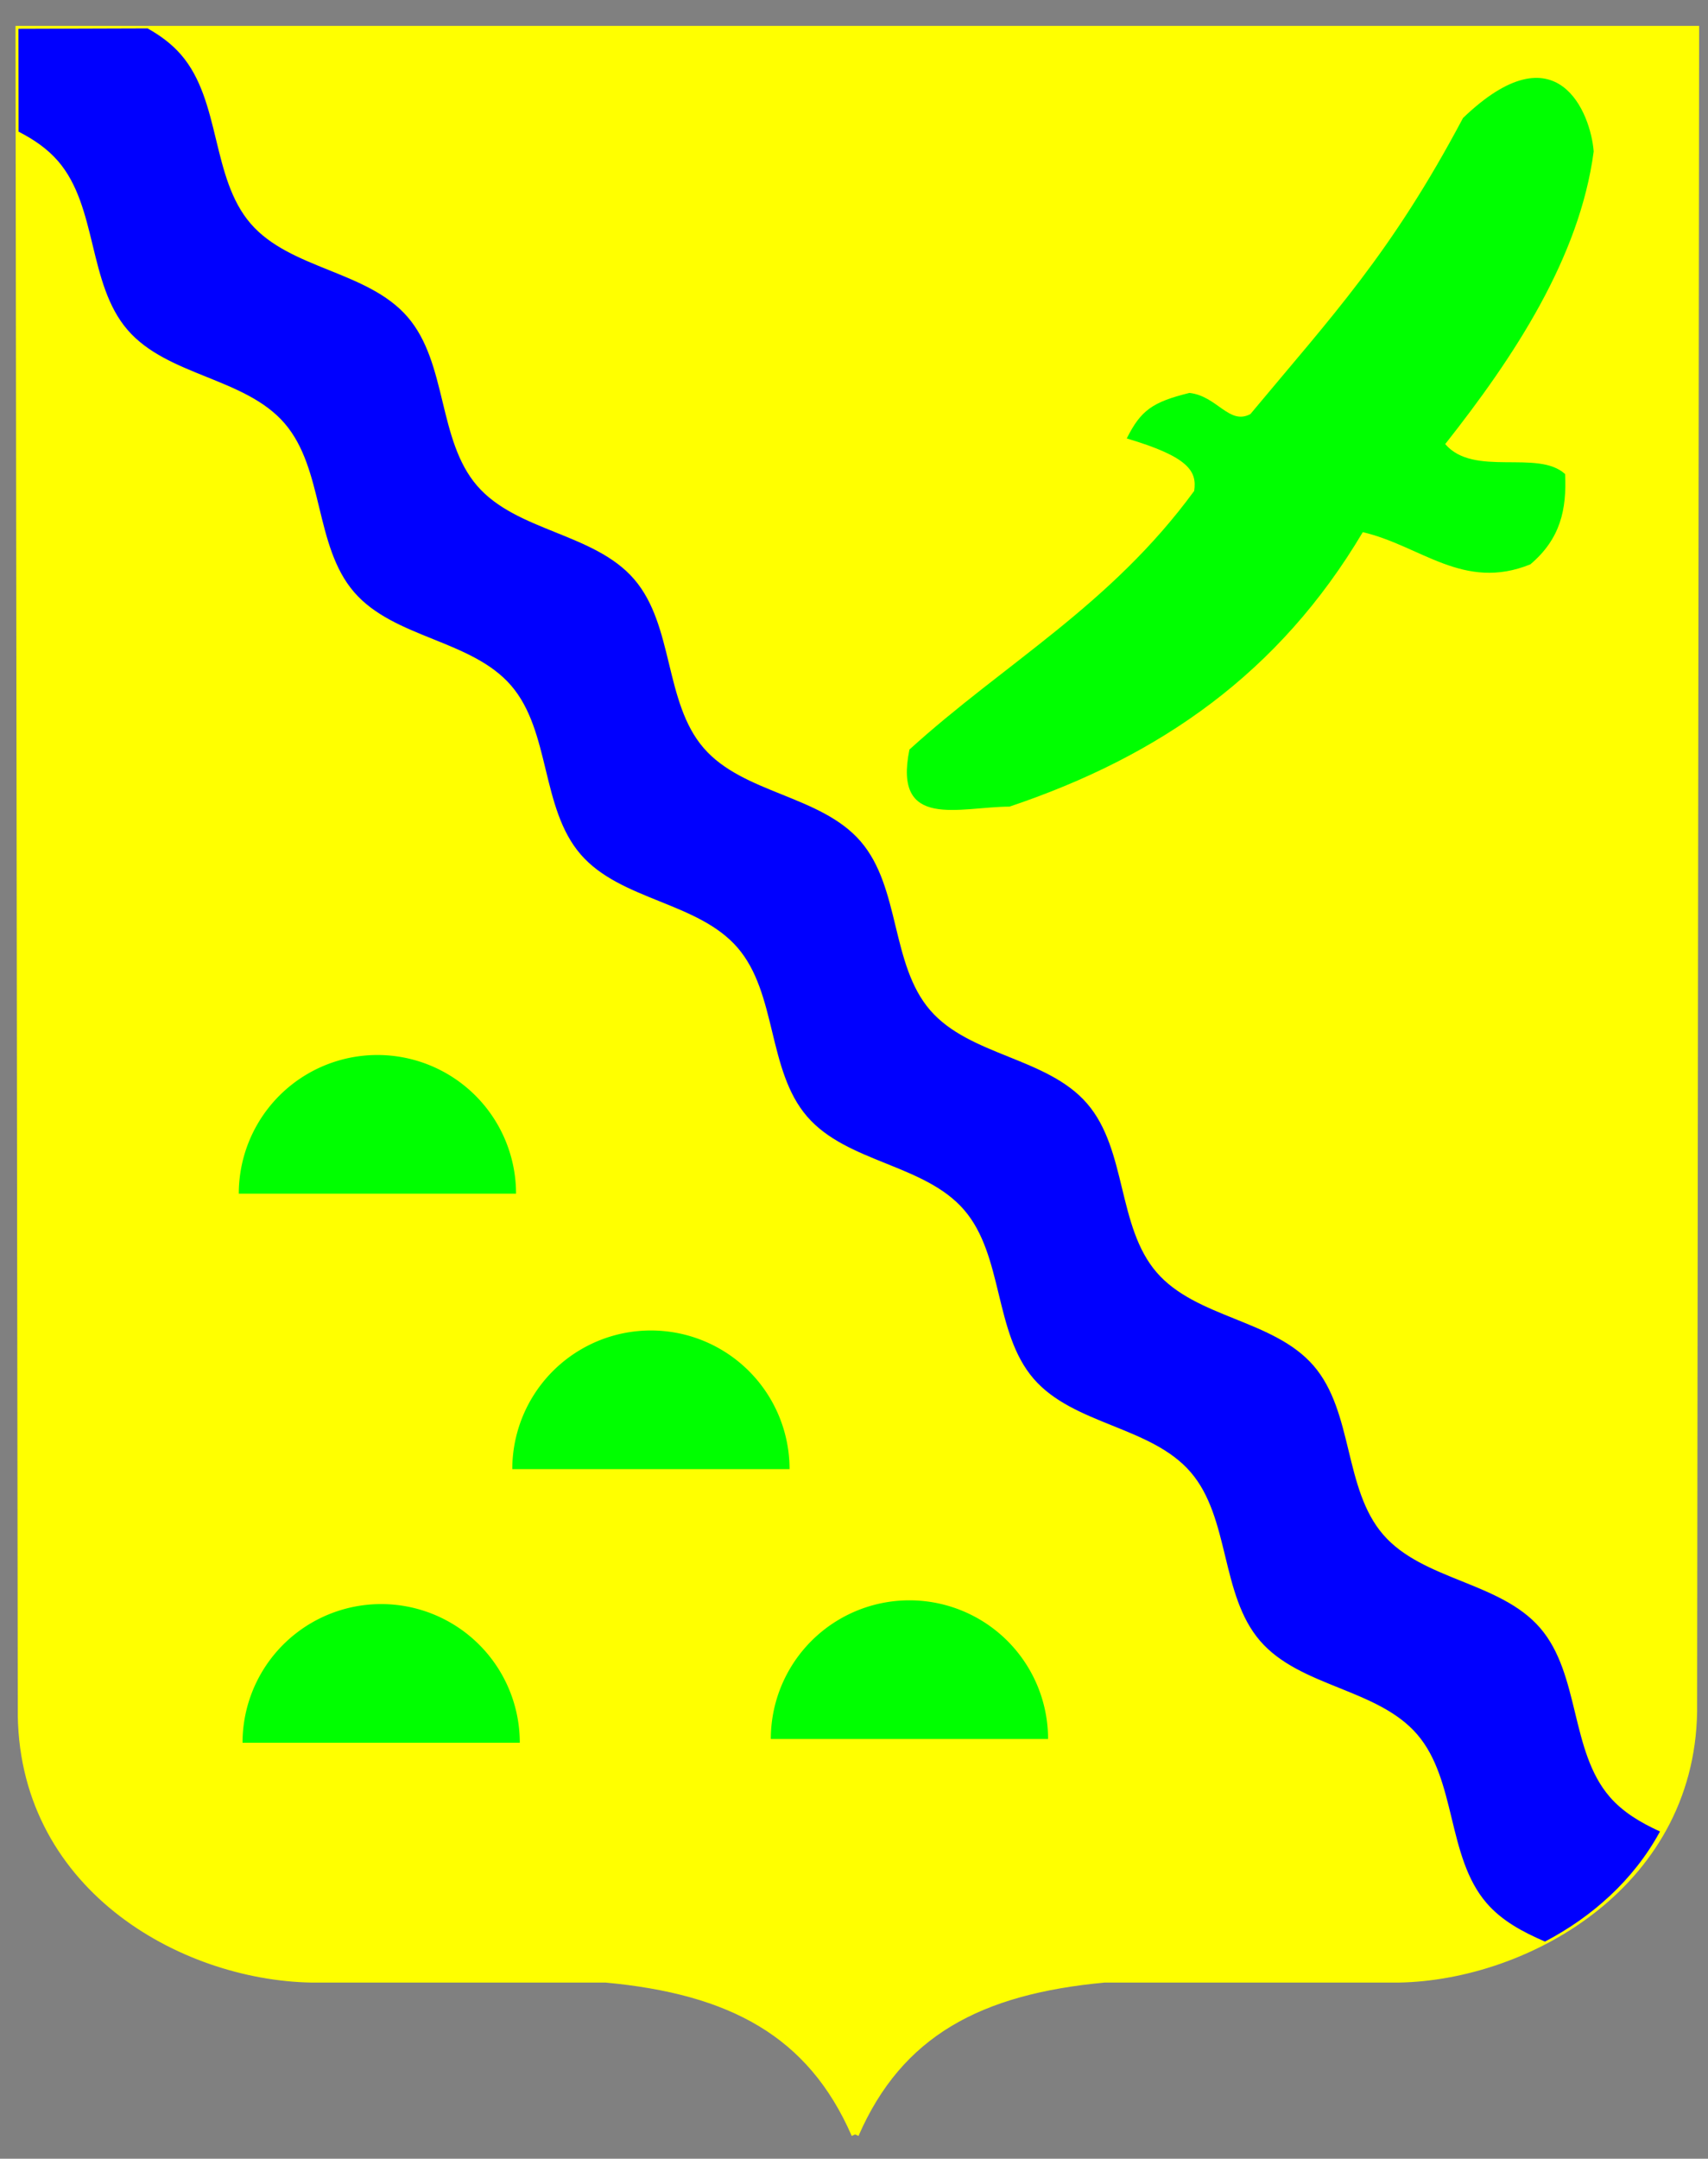 <?xml version="1.0" encoding="UTF-8" standalone="no"?>
<!-- Created with Inkscape (http://www.inkscape.org/) -->
<svg xmlns:osb="http://www.openswatchbook.org/uri/2009/osb" xmlns:dc="http://purl.org/dc/elements/1.1/" xmlns:cc="http://creativecommons.org/ns#" xmlns:rdf="http://www.w3.org/1999/02/22-rdf-syntax-ns#" xmlns:svg="http://www.w3.org/2000/svg" xmlns="http://www.w3.org/2000/svg" xmlns:sodipodi="http://sodipodi.sourceforge.net/DTD/sodipodi-0.dtd" xmlns:inkscape="http://www.inkscape.org/namespaces/inkscape" width="580.527mm" height="733.459mm" viewBox="0 0 2056.984 2598.869" id="svg2" inkscape:version="0.92.5 (2060ec1f9f, 2020-04-08)" sodipodi:docname="герб.svg">
  <rect x="0" y="0" width="2056.984" height="2598.869" fill="#808080" stroke="none"/>
  <defs id="defs4">
    <linearGradient id="linearGradient5712" osb:paint="solid">
      <stop style="stop-color:#000000;stop-opacity:1;" offset="0" id="stop5714"></stop>
    </linearGradient>
    <path style="display:inline;opacity:1;fill:none;fill-rule:evenodd;stroke:#000000;stroke-width:1.847px;stroke-linecap:butt;stroke-linejoin:miter;stroke-opacity:1" d="m 247.203,206.238 c 33.506,-9.39 68.483,-11.933 103.1,-13.703 48.806,-1.731 98.019,0.402 146.024,9.808 5.111,1.099 10.199,2.333 15.19,3.895" id="path4216-8-0-2-5" inkscape:connector-curvature="0"></path>
  </defs>
  <g inkscape:groupmode="layer" id="layer3" inkscape:label="герб" style="display:inline;opacity:1" transform="translate(-1237.449,9764.431)">
    <path id="path4164-8-6" style="display:inline;opacity:1;fill:none;fill-opacity:1;fill-rule:evenodd;stroke:none;stroke-width:9.139px;stroke-linecap:butt;stroke-linejoin:miter;stroke-opacity:1" d="m 3294.4,-9764.431 -2056.951,6.528 2.782,2066.105 c -2.968,219.468 196.659,331.971 357.749,334.668 h 362.364 c 153.902,14.286 252.485,66.591 306.972,191.568 M 3294.4,-9764.431 v 2072.633 c 2.969,219.468 -196.658,331.971 -357.748,334.668 h -362.365 c -153.901,14.286 -252.484,66.591 -306.971,191.568" inkscape:connector-curvature="0" sodipodi:nodetypes="ccccccccccc"></path>
    <path id="path4164-7" style="display:inline;opacity:1;fill:#ffff00;fill-opacity:1;fill-rule:evenodd;stroke:#ffff00;stroke-width:8.934px;stroke-linecap:butt;stroke-linejoin:miter;stroke-opacity:1" d="m 2267.285,-7194.818 c -53.261,-122.163 -149.624,-173.291 -300.06,-187.255 h -354.206 c -157.463,-2.636 -352.595,-112.606 -349.693,-327.133 l -2.719,-2019.586 2018.671,1e-4 -2.408,2015.191 c 2.902,214.527 -197.856,328.891 -355.318,331.527 h -354.206 c -150.436,13.964 -246.799,65.092 -300.06,187.255" inkscape:connector-curvature="0" sodipodi:nodetypes="cccccccccc"></path>
    <path style="display:inline;opacity:1;fill:#00ff00;fill-opacity:1;fill-rule:evenodd;stroke:none;stroke-width:8.934px;stroke-linecap:butt;stroke-linejoin:miter;stroke-opacity:1" d="m 2332.711,-8862.067 c 114.309,-103.78 242.208,-173.582 342.925,-311.34 3.405,-23.343 -5.772,-40.846 -81.219,-63.17 16.937,-33.867 30.958,-43.846 75.499,-54.819 33.365,3.648 47.694,39.138 73.403,25.489 98.2,-117.948 169.35,-193.085 256.066,-356.462 113.862,-109.314 153.994,-5.156 157.378,40.303 -16.953,128.175 -96.424,247.876 -178.812,352.257 34.296,40.176 111.748,6.038 144.39,36.097 2.038,42.451 -5.534,78.019 -41.818,108.679 -80.544,32.686 -132.154,-22.56 -201.839,-38.74 -100.517,169.296 -243.763,269.39 -425.467,330.437 -60.316,0.187 -140.461,28.555 -120.507,-68.73 z" id="path4236-3" inkscape:connector-curvature="0" sodipodi:nodetypes="ccccccccccccc"></path>
    <path style="display:inline;opacity:1;fill:#00ff00;fill-opacity:1;fill-rule:evenodd;stroke-width:8.934" id="path4238-5" sodipodi:type="arc" sodipodi:cx="1691.9823" sodipodi:cy="8327.374" sodipodi:rx="166.95052" sodipodi:ry="166.95052" sodipodi:start="0" sodipodi:end="3.1415927" d="m 1858.933,8327.374 a 166.951,166.951 0 0 1 -83.475,144.583 166.951,166.951 0 0 1 -166.951,0 166.951,166.951 0 0 1 -83.475,-144.583 l 166.951,0 z" transform="scale(1,-1)"></path>
    <path style="display:inline;opacity:1;fill:#00ff00;fill-opacity:1;fill-rule:evenodd;stroke-width:8.934" id="path4238-4-6" sodipodi:type="arc" sodipodi:cx="2021.3715" sodipodi:cy="7995.7295" sodipodi:rx="166.95052" sodipodi:ry="166.95052" sodipodi:start="0" sodipodi:end="3.1415927" d="m 2188.322,7995.73 a 166.951,166.951 0 0 1 -83.475,144.583 166.951,166.951 0 0 1 -166.951,0 166.951,166.951 0 0 1 -83.475,-144.583 l 166.951,0 z" transform="scale(1,-1)"></path>
    <path style="display:inline;opacity:1;fill:#00ff00;fill-opacity:1;fill-rule:evenodd;stroke-width:8.934" id="path4238-2-2" sodipodi:type="arc" sodipodi:cx="2332.7112" sodipodi:cy="7670.8535" sodipodi:rx="166.95052" sodipodi:ry="166.95052" sodipodi:start="0" sodipodi:end="3.1415927" d="m 2499.662,7670.854 a 166.951,166.951 0 0 1 -83.475,144.583 166.951,166.951 0 0 1 -166.951,0 166.951,166.951 0 0 1 -83.475,-144.583 l 166.951,0 z" transform="scale(1,-1)"></path>
    <path style="display:inline;opacity:1;fill:#00ff00;fill-opacity:1;fill-rule:evenodd;stroke-width:8.934" id="path4238-3-9" sodipodi:type="arc" sodipodi:cx="1696.494" sodipodi:cy="7666.3408" sodipodi:rx="166.95052" sodipodi:ry="166.95052" sodipodi:start="0" sodipodi:end="3.1415927" d="m 1863.445,7666.341 a 166.951,166.951 0 0 1 -83.475,144.583 166.951,166.951 0 0 1 -166.951,0 166.951,166.951 0 0 1 -83.475,-144.583 l 166.951,0 z" transform="scale(1,-1)"></path>
    <path style="display:inline;opacity:1;fill:#0000ff;fill-opacity:1;fill-rule:evenodd;stroke:#0000ff;stroke-width:1.875;stroke-linecap:butt;stroke-linejoin:miter;stroke-miterlimit:4;stroke-dasharray:none;stroke-opacity:1" d="m 1414.994,-9729.283 -154.388,0.491 0.164,122.283 c 17.9,9.265 34.277,20.346 47.307,35.424 47.923,55.455 35.86,147.835 83.782,203.289 47.924,55.455 141.079,56.91 189.002,112.364 47.923,55.455 35.858,147.834 83.782,203.289 47.923,55.455 141.078,56.91 189,112.365 47.923,55.455 35.859,147.836 83.784,203.291 47.922,55.455 141.075,56.908 188.998,112.363 47.922,55.455 35.859,147.837 83.782,203.291 47.923,55.455 141.078,56.908 189.001,112.363 47.923,55.455 35.858,147.836 83.782,203.291 47.922,55.455 141.075,56.91 188.999,112.364 47.922,55.455 35.859,147.835 83.781,203.289 47.923,55.454 141.079,56.908 189.002,112.363 47.923,55.455 35.859,147.838 83.782,203.293 18.269,21.14 43.117,34.427 69.521,45.855 56.065,-29.543 105.644,-73.264 137.23,-131.056 -22.811,-10.519 -43.958,-23.026 -60.014,-41.607 -47.924,-55.455 -35.86,-147.836 -83.784,-203.291 -47.922,-55.454 -141.076,-56.908 -188.999,-112.363 -47.922,-55.454 -35.859,-147.836 -83.781,-203.291 -47.924,-55.455 -141.078,-56.908 -189,-112.363 -47.923,-55.455 -35.858,-147.836 -83.782,-203.291 -47.923,-55.455 -141.079,-56.91 -189.002,-112.365 -47.921,-55.455 -35.858,-147.835 -83.781,-203.289 -47.923,-55.455 -141.076,-56.91 -188.998,-112.365 -47.923,-55.455 -35.86,-147.834 -83.783,-203.289 -47.923,-55.455 -141.077,-56.91 -188.999,-112.365 -47.923,-55.455 -35.861,-147.835 -83.783,-203.289 -47.922,-55.455 -141.077,-56.91 -189,-112.365 -47.923,-55.455 -35.858,-147.836 -83.782,-203.291 -11.191,-12.95 -24.848,-22.955 -39.82,-31.39 z" id="path4164-7-2" inkscape:connector-curvature="0"></path>
  </g>
</svg>
